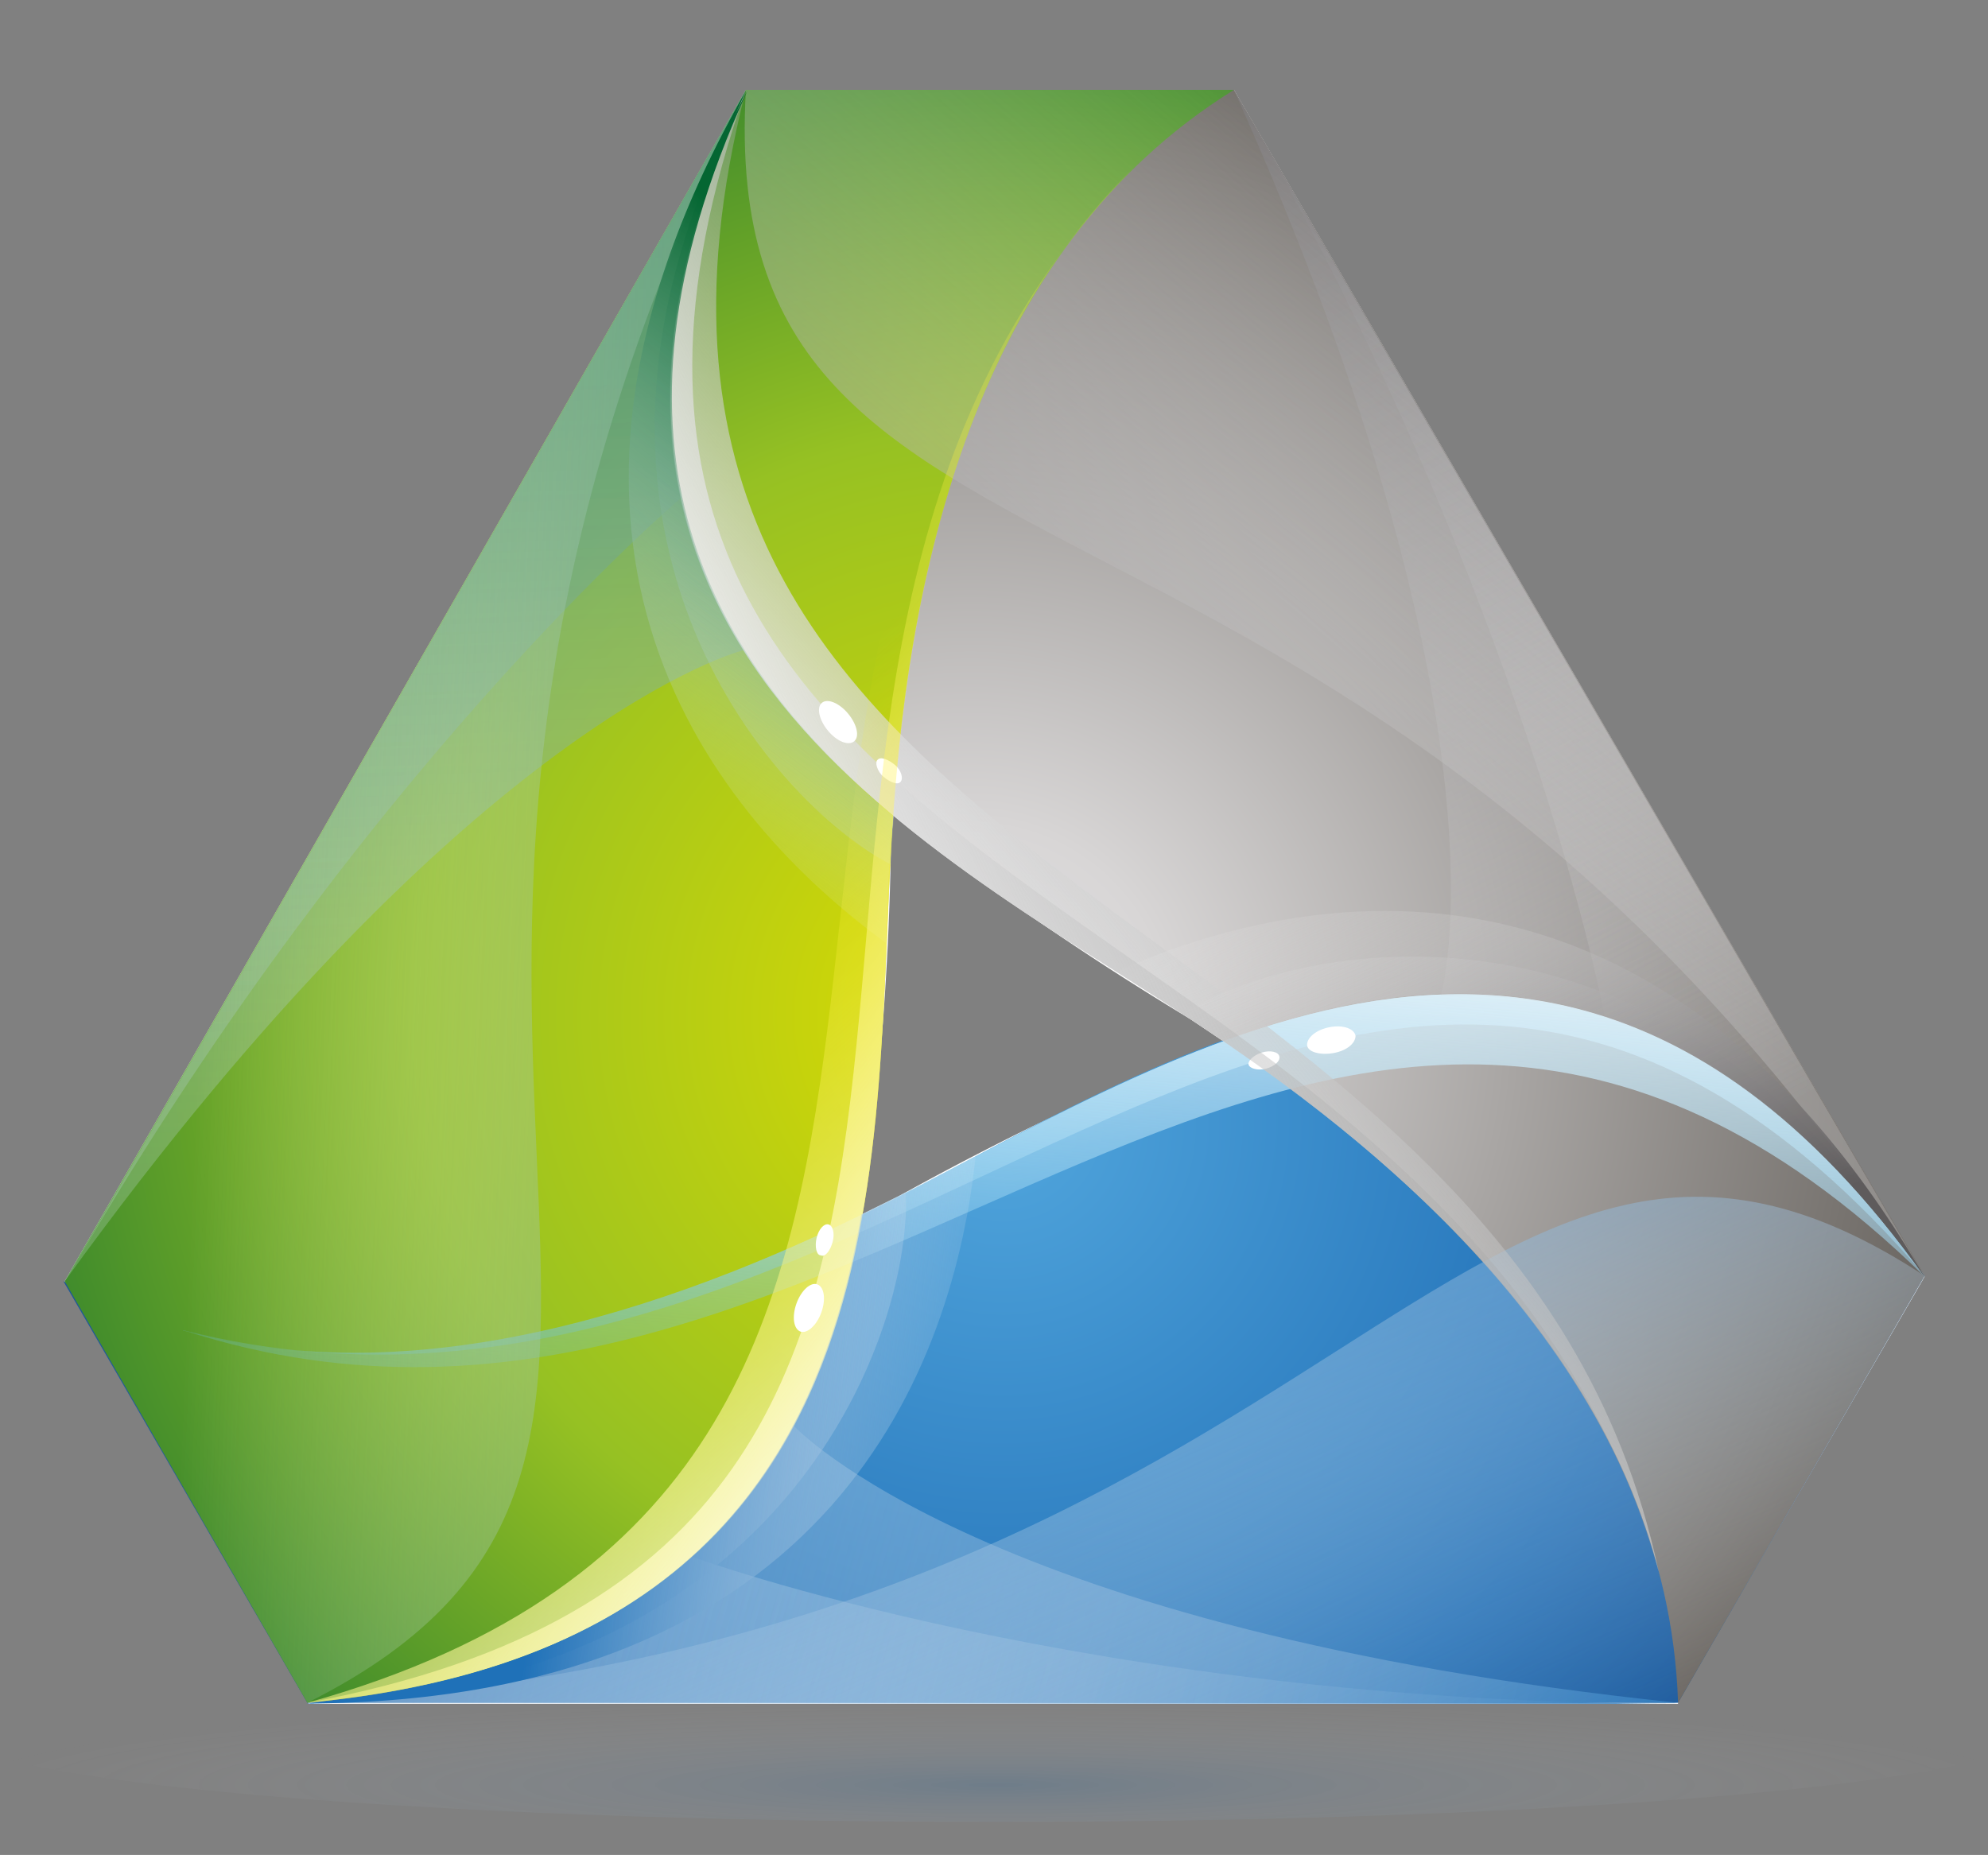 <?xml version="1.0" encoding="UTF-8"?> <svg xmlns="http://www.w3.org/2000/svg" xmlns:xlink="http://www.w3.org/1999/xlink" viewBox="0 0 75.88 70.81"><rect x="0" y="0" width="75.88" height="70.81" fill="#808080" stroke="none"/><defs><style>.cls-1{isolation:isolate;}.cls-2{opacity:0.18;fill:url(#radial-gradient);}.cls-3{fill:#fff;}.cls-11,.cls-12,.cls-13,.cls-15,.cls-16,.cls-18,.cls-19,.cls-20,.cls-22,.cls-23,.cls-25,.cls-26,.cls-4,.cls-5,.cls-6,.cls-7,.cls-8{mix-blend-mode:multiply;}.cls-4{fill:url(#radial-gradient-2);}.cls-5{fill:url(#radial-gradient-3);}.cls-6{fill:url(#radial-gradient-4);}.cls-7{fill:url(#linear-gradient);}.cls-8{fill:url(#linear-gradient-2);}.cls-10,.cls-14,.cls-17,.cls-21,.cls-24,.cls-9{mix-blend-mode:overlay;}.cls-9{fill:url(#linear-gradient-3);}.cls-10{fill:url(#linear-gradient-4);}.cls-11{fill:url(#linear-gradient-5);}.cls-12{fill:url(#linear-gradient-6);}.cls-13{fill:url(#linear-gradient-7);}.cls-14{fill:url(#linear-gradient-8);}.cls-15{fill:url(#linear-gradient-9);}.cls-16{fill:url(#linear-gradient-10);}.cls-17{fill:url(#linear-gradient-12);}.cls-18{fill:url(#linear-gradient-13);}.cls-19{fill:url(#linear-gradient-14);}.cls-20{fill:url(#linear-gradient-15);}.cls-21{fill:url(#linear-gradient-16);}.cls-22{fill:url(#linear-gradient-17);}.cls-23{fill:url(#linear-gradient-18);}.cls-24{fill:url(#linear-gradient-19);}.cls-25{fill:url(#linear-gradient-20);}.cls-26{fill:url(#linear-gradient-21);}</style><radialGradient id="radial-gradient" cx="118.07" cy="-543.2" r="30.54" gradientTransform="translate(-115.48 127.89) scale(1.3 0.11)" gradientUnits="userSpaceOnUse"><stop offset="0" stop-color="#1e6cb4"></stop><stop offset="0.27" stop-color="#6398c9" stop-opacity="0.68"></stop><stop offset="0.62" stop-color="#b2cbe2" stop-opacity="0.32"></stop><stop offset="0.87" stop-color="#e4ebf2" stop-opacity="0.09"></stop><stop offset="1" stop-color="#f7f7f8" stop-opacity="0"></stop></radialGradient><radialGradient id="radial-gradient-2" cx="38.3" cy="42.84" r="50.67" gradientUnits="userSpaceOnUse"><stop offset="0" stop-color="#51a6dd"></stop><stop offset="0.51" stop-color="#1e6cb4"></stop><stop offset="1" stop-color="#1e3a70"></stop></radialGradient><radialGradient id="radial-gradient-3" cx="37.05" cy="39.02" r="47.01" gradientUnits="userSpaceOnUse"><stop offset="0" stop-color="#e5e3e7"></stop><stop offset="0.16" stop-color="#d8d6d6"></stop><stop offset="1" stop-color="#49443e"></stop></radialGradient><radialGradient id="radial-gradient-4" cx="38.22" cy="38.76" r="47.67" gradientUnits="userSpaceOnUse"><stop offset="0" stop-color="#dedc00"></stop><stop offset="0.47" stop-color="#96c123"></stop><stop offset="1" stop-color="#046632"></stop></radialGradient><linearGradient id="linear-gradient" x1="66.16" y1="72.16" x2="6.88" y2="55.84" gradientUnits="userSpaceOnUse"><stop offset="0" stop-color="#1f71b8"></stop><stop offset="1" stop-color="#fff" stop-opacity="0"></stop></linearGradient><linearGradient id="linear-gradient-2" x1="65.99" y1="72.77" x2="6.72" y2="56.45" xlink:href="#linear-gradient"></linearGradient><linearGradient id="linear-gradient-3" x1="41.8" y1="31.23" x2="39.22" y2="61.4" gradientUnits="userSpaceOnUse"><stop offset="0" stop-color="#fff"></stop><stop offset="1" stop-color="#39abe2" stop-opacity="0"></stop></linearGradient><linearGradient id="linear-gradient-4" x1="41.79" y1="31.34" x2="39.26" y2="60.9" xlink:href="#linear-gradient-3"></linearGradient><linearGradient id="linear-gradient-5" x1="33.54" y1="36.49" x2="49.46" y2="72.35" xlink:href="#linear-gradient"></linearGradient><linearGradient id="linear-gradient-6" x1="962.67" y1="38.29" x2="1014.68" y2="40.29" gradientTransform="translate(512.81 896.95) rotate(-120)" gradientUnits="userSpaceOnUse"><stop offset="0" stop-color="#ededef" stop-opacity="0"></stop><stop offset="1" stop-color="#5e5b5c"></stop></linearGradient><linearGradient id="linear-gradient-7" x1="962.57" y1="40.86" x2="1014.58" y2="42.86" xlink:href="#linear-gradient-6"></linearGradient><linearGradient id="linear-gradient-8" x1="34.3" y1="41.26" x2="56.96" y2="22.59" gradientUnits="userSpaceOnUse"><stop offset="0" stop-color="#fff"></stop><stop offset="1" stop-color="#818181" stop-opacity="0"></stop></linearGradient><linearGradient id="linear-gradient-9" x1="30.69" y1="49.82" x2="62.86" y2="12.15" gradientUnits="userSpaceOnUse"><stop offset="0" stop-color="#5e5b5c"></stop><stop offset="1" stop-color="#fff" stop-opacity="0"></stop></linearGradient><linearGradient id="linear-gradient-10" x1="487.8" y1="895.74" x2="569.97" y2="844.23" gradientTransform="translate(1033.32 3.9) rotate(120)" gradientUnits="userSpaceOnUse"><stop offset="0" stop-color="#046632"></stop><stop offset="1" stop-color="#fff" stop-opacity="0"></stop></linearGradient><linearGradient id="linear-gradient-12" x1="44.54" y1="55.45" x2="24.29" y2="32.08" gradientUnits="userSpaceOnUse"><stop offset="0" stop-color="#fff"></stop><stop offset="1" stop-color="#ffeb00" stop-opacity="0"></stop></linearGradient><linearGradient id="linear-gradient-13" x1="42.49" y1="35.2" x2="7.82" y2="33.7" gradientTransform="matrix(1, 0, 0, 1, 0, 0)" xlink:href="#linear-gradient-10"></linearGradient><linearGradient id="linear-gradient-14" x1="60.83" y1="49.52" x2="52.58" y2="30.02" xlink:href="#linear-gradient-9"></linearGradient><linearGradient id="linear-gradient-15" x1="61.61" y1="49.19" x2="53.36" y2="29.69" xlink:href="#linear-gradient-9"></linearGradient><linearGradient id="linear-gradient-16" x1="984.37" y1="9.97" x2="981.86" y2="39.29" gradientTransform="translate(512.81 896.95) rotate(-120)" xlink:href="#linear-gradient-8"></linearGradient><linearGradient id="linear-gradient-17" x1="1003.37" y1="28.11" x2="995.12" y2="8.61" gradientTransform="translate(512.81 896.95) rotate(-120)" xlink:href="#linear-gradient-10"></linearGradient><linearGradient id="linear-gradient-18" x1="1004.16" y1="27.78" x2="995.91" y2="8.28" gradientTransform="translate(512.81 896.95) rotate(-120)" xlink:href="#linear-gradient-10"></linearGradient><linearGradient id="linear-gradient-19" x1="532.1" y1="836.77" x2="529.57" y2="866.34" gradientTransform="translate(1033.32 3.9) rotate(120)" xlink:href="#linear-gradient-12"></linearGradient><linearGradient id="linear-gradient-20" x1="551.13" y1="854.95" x2="542.88" y2="835.45" gradientTransform="translate(1033.32 3.9) rotate(120)" gradientUnits="userSpaceOnUse"><stop offset="0.18" stop-color="#1f71b8"></stop><stop offset="1" stop-color="#fff" stop-opacity="0"></stop></linearGradient><linearGradient id="linear-gradient-21" x1="551.92" y1="854.62" x2="543.67" y2="835.12" xlink:href="#linear-gradient-20"></linearGradient></defs><g class="cls-1"><g id="Layer_1" data-name="Layer 1"><path class="cls-2" d="M77.62,66.07c0-1.92-17.77-3.47-39.68-3.47S-1.74,64.15-1.74,66.07,16,69.55,37.94,69.55,77.62,68,77.62,66.07Z"></path><path class="cls-3" d="M73.15,49.27l.31-.54L47.1,3.43H28.47l-26,45.48c1.5,2.6,7.39,12.81,8.94,15.48a.54.54,0,0,0,.07.13,2.76,2.76,0,0,0,.16.27l.14.25H64.05l0-.08ZM32.91,46.35A112.82,112.82,0,0,0,34,32.62c0-.49.06-1,.1-1.5A115,115,0,0,0,45.43,38.9l1.25.84a114.35,114.35,0,0,0-12.41,5.94Z"></path><path class="cls-4" d="M2.42,48.91,11.73,65H64.05l9.41-16.3c-13.24-18.55-28-8.77-39.19-3C24.8,50.5,12.72,54.43,2.42,48.91Z"></path><path class="cls-5" d="M64.05,65l9.41-16.3L47.1,3.43H28.47C19,24.17,34.86,32,45.43,38.9,54.33,44.68,63.67,53.35,64.05,65Z"></path><path class="cls-6" d="M47.1,3.43H28.47l-26,45.48L11.73,65C34.42,62.85,33.31,45.21,34,32.62,34.53,22,37.17,9.59,47.1,3.43Z"></path><path class="cls-7" d="M30.3,54.43C27.42,59.87,22,64.05,11.73,65H64.05C37.54,62.26,30.3,54.43,30.3,54.43Z"></path><path class="cls-8" d="M26.43,59.43c-3.22,2.89-7.88,4.95-14.7,5.61H64.05C41.58,65,26.43,59.43,26.43,59.43Z"></path><path class="cls-9" d="M34.27,45.68c-8.1,4.13-18.12,7.64-27.3,5.1H7C33,59.22,50.22,26,73.46,48.73,60.22,30.18,45.5,40,34.27,45.68Z"></path><path class="cls-10" d="M34.27,45.68c-8.1,4.13-18.12,7.64-27.3,5.1H7c27.38,6.9,44.5-27.73,66.49-2.05C60.22,30.18,45.5,40,34.27,45.68Z"></path><path class="cls-11" d="M11.73,65H64.05l9.42-16.29C55.73,37.07,51.84,62.6,11.73,65Z"></path><path class="cls-12" d="M55,38c6.16-.22,12.47,2.36,18.48,10.78,0,0-22.44-38.51-26.36-45.3C58,27.77,55,38,55,38Z"></path><path class="cls-13" d="M61.25,38.81c4.11,1.34,8.23,4.34,12.21,9.92,0,0-22.44-38.51-26.36-45.3C58.33,22.89,61.25,38.81,61.25,38.81Z"></path><path class="cls-14" d="M45.43,38.9c7.62,5,15.5,11.87,17.88,21.09h0C57.63,33.25,20.42,34.91,28.47,3.43,19,24.17,34.86,32,45.43,38.9Z"></path><path class="cls-15" d="M73.46,48.73C58.18,22.63,47.1,3.43,47.1,3.43H28.47C27.24,24.62,51.28,15.21,73.46,48.73Z"></path><path class="cls-16" d="M28.38,24.82c-3.28-5.22-4.2-12,.09-21.39,0,0-22.13,38.69-26,45.48C18.07,27.34,28.38,24.82,28.38,24.82Z"></path><path class="cls-16" d="M26,19c-.91-4.23-.36-9.3,2.48-15.53,0,0-22.13,38.69-26,45.48C13.65,29.45,26,19,26,19Z"></path><path class="cls-17" d="M34,32.62c.48-9.07,2.44-19.5,9.23-26.18h0C22.89,24.74,43,56.27,11.73,65,34.42,62.85,33.31,45.21,34,32.62Z"></path><path class="cls-18" d="M28.47,3.43c-15,26.28-26,45.48-26,45.48L11.73,65C30.7,55.51,10.53,39.39,28.47,3.43Z"></path><path class="cls-3" d="M51.74,39.54c0,.28-.33.57-.85.66s-1-.05-1-.32.34-.57.86-.67S51.69,39.27,51.74,39.54Z"></path><path class="cls-3" d="M48.83,40.32c.05.17-.17.38-.49.47s-.63,0-.68-.14.18-.37.5-.47S48.79,40.15,48.83,40.32Z"></path><path class="cls-19" d="M42.6,37.09c1,.61,1.92,1.21,2.83,1.81l1.25.83h0c8.61-3.14,18-3.27,26.77,9C63.31,31.36,49.85,33.86,42.6,37.09Z"></path><path class="cls-20" d="M45.13,38.71l1.55,1h0c8.61-3.14,18-3.27,26.77,9C63.48,32.86,49.23,36.05,45.13,38.71Z"></path><path class="cls-21" d="M45.43,38.9c7.62,5,15.5,11.87,17.88,21.09h0C55.6,32.83,17.23,35.31,28.47,3.43,19,24.17,34.86,32,45.43,38.9Z"></path><path class="cls-3" d="M31.37,26.83c.21-.18.66,0,1,.41s.45.88.23,1.06-.66,0-1-.41S31.16,27,31.37,26.83Z"></path><path class="cls-3" d="M33.5,29c.12-.13.42,0,.66.2s.33.52.21.65-.41,0-.65-.2S33.38,29.09,33.5,29Z"></path><path class="cls-22" d="M33.82,36c0-1.15.09-2.27.15-3.36,0-.49.06-1,.1-1.5h0c-7-5.89-11.84-14-5.59-27.69C18.5,20.9,27.4,31.31,33.82,36Z"></path><path class="cls-23" d="M34,33c0-.5.08-1.35.12-1.85h0c-7-5.89-11.84-14-5.59-27.69C19.72,20,29.6,30.75,34,33Z"></path><path class="cls-24" d="M34,32.62c.48-9.07,2.44-19.5,9.23-26.18h0C23.54,26.7,45,58.84,11.73,65,34.42,62.85,33.31,45.21,34,32.62Z"></path><path class="cls-3" d="M30.55,50.83c-.26-.1-.33-.57-.15-1.07s.54-.83.8-.73.33.57.15,1.07S30.81,50.92,30.55,50.83Z"></path><path class="cls-3" d="M31.33,47.92c-.17,0-.24-.34-.16-.67s.28-.55.45-.51.25.34.16.67S31.5,48,31.33,47.92Z"></path><path class="cls-25" d="M37.24,44.13c-1,.54-2,1.06-3,1.55l-1.36.67h0c-1.58,9-6.17,17.24-21.18,18.68C31.85,64.94,36.41,52,37.24,44.13Z"></path><path class="cls-26" d="M34.57,45.53l-1.66.82h0c-1.58,9-6.17,17.24-21.18,18.68C30.46,64.34,34.83,50.4,34.57,45.53Z"></path></g></g></svg> 